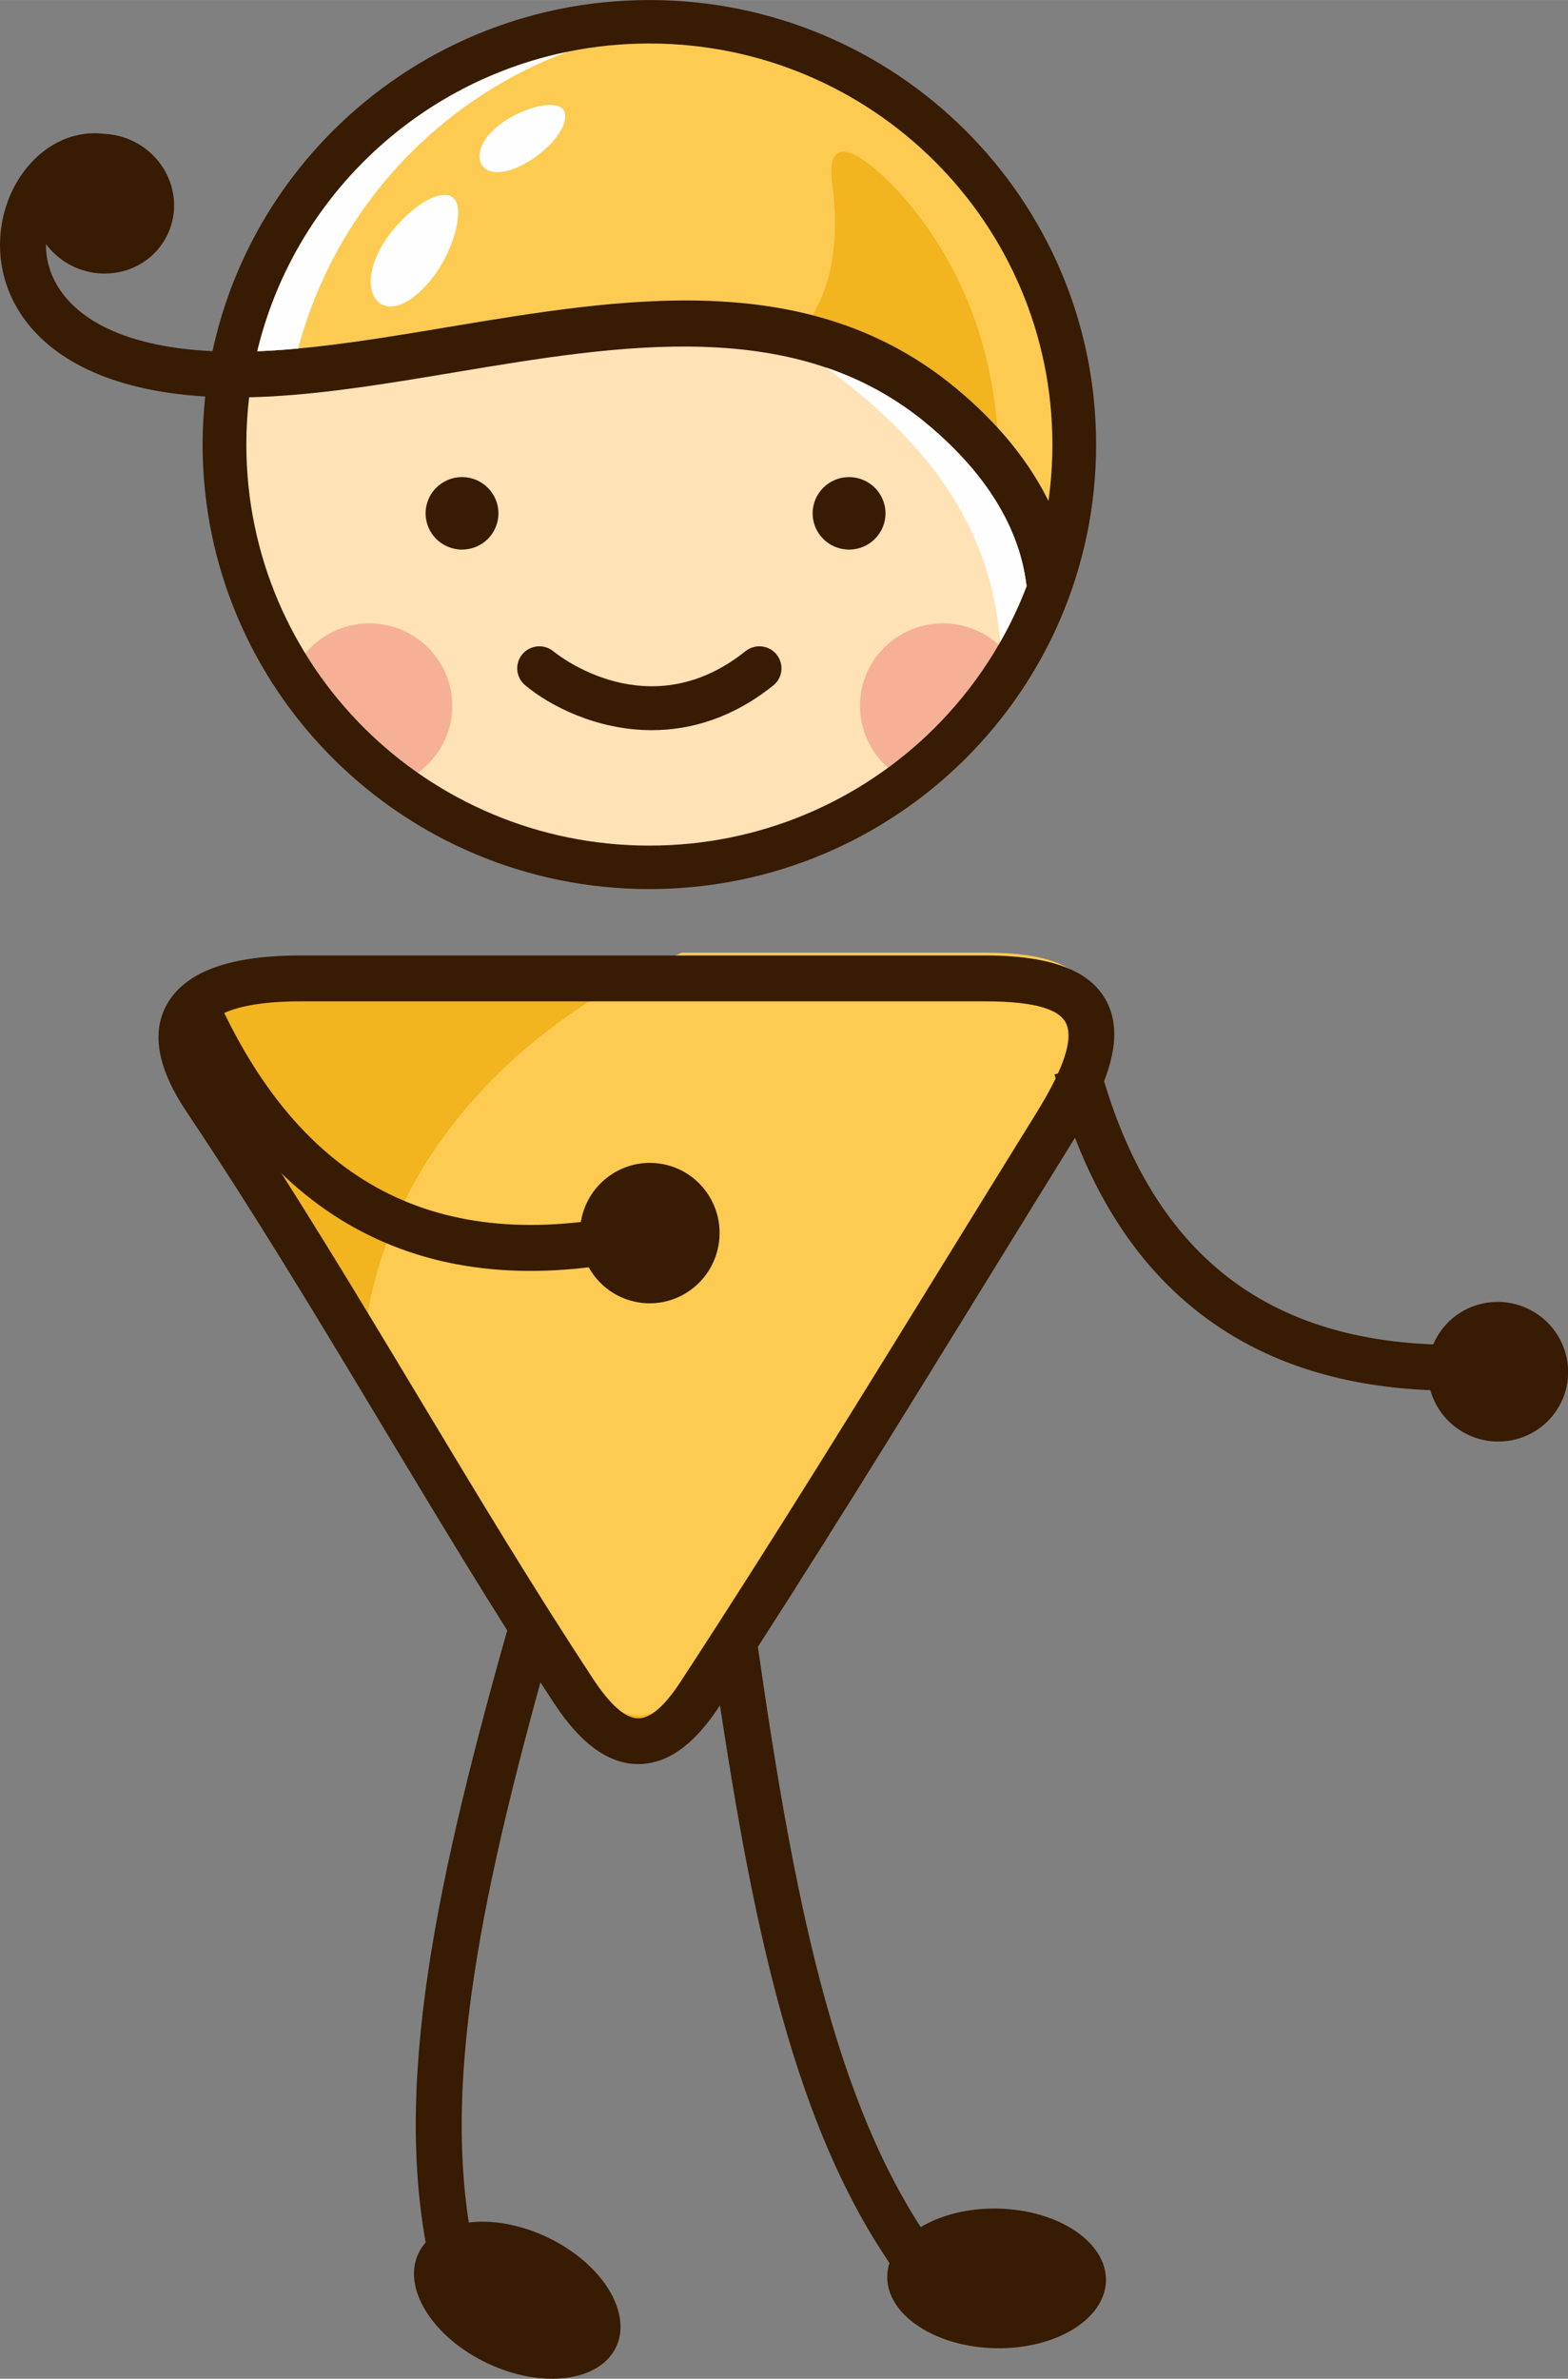 <?xml version="1.0" encoding="UTF-8"?> <!-- Creator: CorelDRAW X8 --> <svg xmlns="http://www.w3.org/2000/svg" xmlns:xlink="http://www.w3.org/1999/xlink" xml:space="preserve" width="20.387mm" height="30.912mm" style="shape-rendering:geometricPrecision; text-rendering:geometricPrecision; image-rendering:optimizeQuality; fill-rule:evenodd; clip-rule:evenodd" viewBox="0 0 52360 79389"><rect x="0" y="0" width="52360" height="79389" fill="#808080" stroke="none"/> <defs> <style type="text/css"> <![CDATA[ .fil1 {fill:#FDCB52} .fil3 {fill:#F6B096} .fil0 {fill:#F2B41F} .fil4 {fill:#371B02} .fil2 {fill:#FFE2B5} .fil5 {fill:#FEFEFE;fill-rule:nonzero} .fil6 {fill:#371B02;fill-rule:nonzero} ]]> </style> </defs> <g id="Слой_x0020_1">  <path class="fil0" d="M6871 36689c-2062,-3075 123,-4036 3145,-4036l22892 0c4244,0 4193,1923 2321,4941 -3914,6313 -7852,12822 -11856,18943 -1425,2179 -2806,2045 -4210,-85 -4192,-6365 -7983,-13343 -12292,-19763z"></path> <path class="fil1" d="M22771 31795l10137 0c4244,0 4193,1922 2321,4940 -3914,6313 -7852,12822 -11856,18944 -1425,2179 -2806,2044 -4210,-85 -2393,-3634 -4656,-7468 -6959,-11284 738,-5444 4828,-10074 10567,-12515z"></path> <path class="fil2" d="M21684 323c8060,0 14594,6498 14594,14513 0,8016 -6534,14514 -14594,14514 -8059,0 -14593,-6498 -14593,-14514 0,-8015 6534,-14513 14593,-14513z"></path> <path class="fil3" d="M29655 25622c-575,-505 -938,-1243 -938,-2065 0,-1521 1239,-2753 2768,-2753 717,0 1370,271 1862,715 -592,1020 -1315,1955 -2146,2782 -481,477 -998,919 -1546,1321zm-19461 -3813c508,-614 1278,-1005 2139,-1005 1529,0 2769,1232 2769,2753 0,920 -454,1735 -1152,2234 -637,-445 -1233,-944 -1783,-1490 -752,-748 -1415,-1585 -1973,-2492z"></path> <path class="fil1" d="M8592 11722c127,-5 257,-11 388,-18 1883,-106 3896,-442 5941,-783 5928,-990 12120,-2024 17015,2046 1249,1038 2315,2255 3021,3644 18,36 36,72 53,108 87,-615 132,-1244 132,-1883 0,-3696 -1506,-7042 -3941,-9464 -2436,-2422 -5800,-3921 -9517,-3921 -3717,0 -7081,1499 -9517,3921 -1729,1719 -2989,3905 -3575,6350z"></path> <path class="fil0" d="M27655 10666l38 12c66,21 132,41 198,62l54 18c63,21 126,42 189,64 28,9 55,19 83,29 52,18 104,37 156,56 36,14 72,27 108,41 44,16 88,33 132,50 43,17 86,34 129,52 38,16 77,31 115,47 50,21 100,43 150,64 33,14 66,29 99,44 52,23 103,46 154,69 29,14 57,27 86,40 57,27 113,54 169,82 24,11 48,23 71,35 62,31 124,62 185,94l52 27c64,34 129,69 194,104l43 24c69,39 138,78 207,118l37 22c70,40 139,82 208,124l30 19c70,43 141,88 211,133l23 15c73,48 146,97 219,146l12 8c76,53 152,105 228,160l10 7c74,54 147,107 220,163l16 11c73,56 146,112 219,170l9 7c76,60 151,122 227,184l45 38 13 11 10 8 45 39 3 2 1 1 42 35 15 13 8 7c35,30 71,61 107,93l0 0 5 4 44 39 8 7 0 0 56 50 1 0 2 2 52 47 4 4 54 48 0 1 53 48 3 3 9 8c108,100 215,201 320,304l1 1c70,69 139,139 207,209l4 4 50 51 2 3 6 5c32,35 65,69 97,103l4 4c32,34 64,69 97,104l1 2 1 1c-213,-2569 -1071,-5356 -3216,-7779 -468,-528 -2621,-2727 -2294,-316 200,1471 96,3097 -663,4349 174,45 349,94 522,146z"></path> <path class="fil4" d="M24894 21732c-3217,2573 -6274,119 -6409,9 -313,-261 -778,-220 -1040,91 -263,310 -222,774 90,1035 827,692 2396,1501 4230,1501 1277,0 2682,-392 4055,-1491 318,-254 368,-717 113,-1033 -256,-317 -721,-366 -1039,-112zm-3210 -21732c4119,0 7849,1661 10548,4345 2700,2685 4370,6394 4370,10491 0,4097 -1670,7806 -4370,10491 -2699,2684 -6429,4345 -10548,4345 -4119,0 -7849,-1661 -10548,-4345 -2700,-2685 -4370,-6394 -4370,-10491 0,-542 30,-1077 87,-1604 -3279,-196 -5173,-1319 -6106,-2676 -536,-778 -759,-1633 -746,-2449 12,-813 261,-1586 670,-2204 644,-974 1675,-1581 2829,-1435 392,19 787,134 1148,353 1129,683 1502,2122 833,3214 -668,1091 -2125,1422 -3253,739 -279,-169 -511,-384 -693,-628 -5,511 139,1050 481,1546 715,1040 2272,1895 5081,2027 612,-2846 2044,-5390 4039,-7374 2699,-2684 6429,-4345 10548,-4345zm-13092 11722c127,-5 257,-11 388,-18 1883,-106 3896,-442 5941,-783 5928,-990 12120,-2024 17015,2046 1249,1038 2315,2255 3021,3644 18,36 36,72 53,108 87,-615 132,-1244 132,-1883 0,-3696 -1506,-7042 -3941,-9464 -2436,-2422 -5800,-3921 -9517,-3921 -3717,0 -7081,1499 -9517,3921 -1729,1719 -2989,3905 -3575,6350zm25688 7839c-95,-801 -338,-1556 -696,-2261 -603,-1187 -1535,-2243 -2636,-3158 -4355,-3622 -10188,-2648 -15772,-1715 -2087,349 -4142,692 -6108,802 -256,14 -506,24 -749,29 -62,517 -93,1044 -93,1578 0,3696 1506,7042 3941,9465 2436,2422 5800,3920 9517,3920 3717,0 7081,-1498 9517,-3920 1339,-1333 2397,-2944 3079,-4740zm-18852 -3639c672,0 1216,542 1216,1210 0,668 -544,1209 -1216,1209 -671,0 -1216,-541 -1216,-1209 0,-668 545,-1210 1216,-1210zm12924 0c672,0 1217,542 1217,1210 0,668 -545,1209 -1217,1209 -671,0 -1216,-541 -1216,-1209 0,-668 545,-1210 1216,-1210z"></path> <path class="fil5" d="M33403 21422c-34,-384 -88,-770 -158,-1156 -633,-3479 -2870,-5943 -5655,-7998l0 0c50,17 100,34 150,52 28,10 56,20 83,30 49,18 97,36 146,54 27,11 55,22 83,33 46,18 92,36 138,54 34,14 67,28 101,42 39,16 79,33 118,50 40,17 80,35 121,53 32,14 63,29 95,43 45,20 89,41 133,62 29,14 58,28 87,42 49,24 97,48 146,72 23,12 46,24 70,36 54,28 108,56 161,85l52 28c56,31 112,62 169,94l50 29c58,33 116,67 173,102l37 23c61,37 122,75 182,113l33 21c62,40 125,81 188,124l20 13c65,44 129,89 193,134l15 11c66,47 131,95 196,144l10 7c67,51 134,102 200,154l5 4c68,54 136,109 203,165 1101,915 2033,1971 2636,3158l17 33 16 33 17 33 16 34 16 33 16 34 15 33 16 34 15 33 0 0 15 34 15 34 15 34 0 0 15 34 0 0 14 34 14 34 0 0 15 34 0 0 13 34 0 0 14 35 0 0 14 34 0 0 13 34 13 35 13 35 0 0 13 34 0 0 13 35 0 0 12 35 0 0 12 35 0 0 12 35 0 0 12 35 0 0 12 35 0 0 12 35 0 0 11 35 0 0 11 36 0 0 11 35 0 0 10 35 0 0 11 36 0 0 10 35 0 0 11 36 0 0 9 36 0 0 10 35 0 1c6,24 13,47 19,71l0 0 9 36 0 0 9 37 0 0c6,23 12,48 17,72l0 0 9 36 0 0 8 36 0 0c8,37 15,73 23,110l0 0c34,171 62,344 83,519l-10 26 -2 4 -11 30 -23 59 -1 2 -12 30 -11 30 -12 30 -3 5 -22 55 -12 30 0 0 -24 59 -12 30 -26 60 -12 30c-202,474 -430,935 -684,1381zm-23446 -9791c668,-2524 2000,-4780 3799,-6571 1457,-1449 3220,-2594 5184,-3330 -2616,539 -4953,1832 -6773,3642 -1729,1719 -2989,3905 -3575,6350 127,-5 257,-11 388,-18 322,-18 648,-43 977,-73zm3682 -4495c-2325,2126 -1041,4357 724,2235 409,-492 724,-1144 862,-1727 377,-1608 -763,-1259 -1586,-508zm3916 -3457c-2235,885 -1852,2746 -78,1809 463,-244 922,-632 1187,-1033 88,-133 153,-266 185,-393 204,-809 -869,-552 -1294,-383z"></path> <path class="fil6" d="M6234 37113c-460,-685 -737,-1293 -861,-1829 -180,-783 -49,-1430 322,-1957 346,-494 884,-841 1555,-1069 769,-261 1729,-370 2766,-370l22892 0c2514,0 3789,669 4184,1865 366,1106 -158,2545 -1210,4242 -739,1192 -1776,2873 -2816,4560 -2984,4842 -5988,9717 -9050,14398 -873,1335 -1800,1958 -2786,1920 -968,-38 -1866,-722 -2710,-2002 -1975,-2999 -3887,-6179 -5807,-9372 -2108,-3506 -4226,-7029 -6479,-10386zm637 -2170c83,363 288,800 638,1321 2277,3394 4404,6931 6521,10452 1892,3146 3776,6280 5777,9318 559,848 1054,1297 1483,1314 411,16 888,-382 1439,-1226 3028,-4629 6037,-9512 9026,-14362 843,-1367 1685,-2733 2822,-4567 819,-1320 1256,-2352 1054,-2962 -172,-521 -994,-812 -2723,-812l-22892 0c-884,0 -1677,85 -2272,286 -371,126 -648,289 -793,495 -120,172 -156,415 -80,743z"></path> <path class="fil6" d="M7309 33427c1439,3127 3334,5268 5685,6422 2352,1154 5196,1340 8533,558l341 1493c-3687,865 -6869,641 -9544,-673 -2676,-1314 -4810,-3699 -6401,-7156l1386 -644z"></path> <ellipse class="fil4" transform="matrix(-0.046 0.263 -0.274 -0.048 21697.6 41153.2)" rx="8777" ry="8381"></ellipse> <path class="fil6" d="M35213 35856c980,3674 2679,6395 5100,8161 2420,1767 5527,2556 9322,2368l-84 -1530c-3434,171 -6213,-520 -8339,-2072 -2126,-1551 -3631,-3988 -4517,-7310l-1482 383z"></path> <ellipse class="fil4" transform="matrix(-0.231 -0.134 -0.14 0.24 50021 45780.4)" rx="8777" ry="8381"></ellipse> <path class="fil6" d="M17099 53837c-1259,4431 -2271,8393 -2803,11976 -540,3640 -589,6904 94,9889l1493 -333c-635,-2777 -583,-5858 -68,-9321 522,-3520 1519,-7420 2759,-11785l-1475 -426z"></path> <ellipse class="fil4" transform="matrix(-0.376 -0.178 -0.119 0.251 17272.6 76768.4)" rx="8777" ry="8381"></ellipse> <path class="fil6" d="M23786 55166c654,4559 1342,8590 2315,12079 988,3545 2272,6546 4111,8994l1229 -912c-1711,-2278 -2918,-5113 -3858,-8486 -955,-3427 -1633,-7396 -2277,-11887l-1520 212z"></path> <ellipse class="fil4" transform="matrix(-0.416 -0.009 -0.006 0.278 33279.2 76039.9)" rx="8777" ry="8381"></ellipse> </g> </svg> 